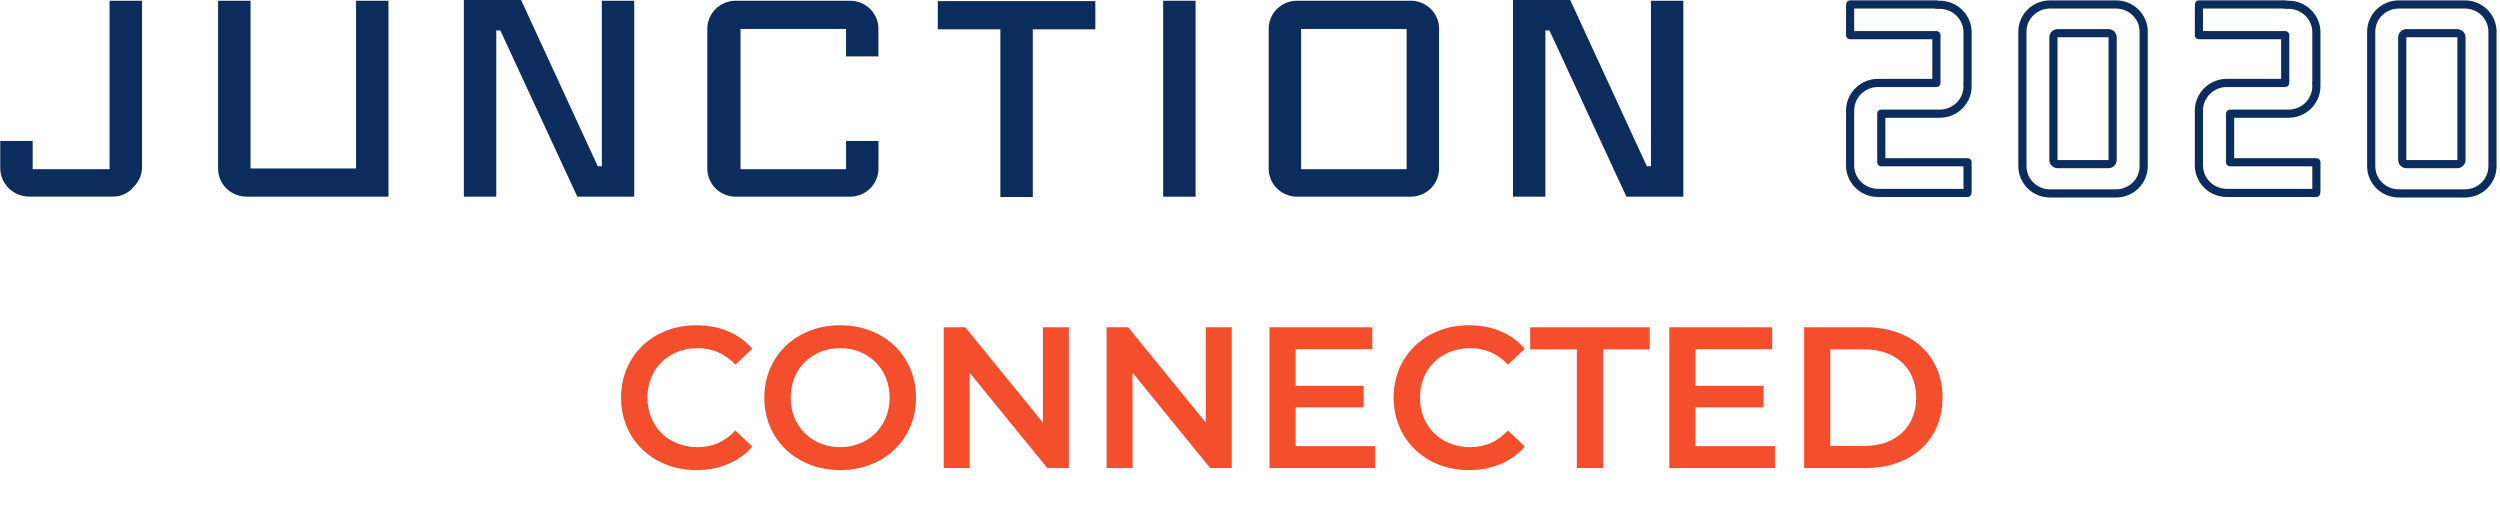 <svg xmlns="http://www.w3.org/2000/svg" width="434" height="90" viewBox="0 0 434 90" fill="none"><path d="M152.499 29.279C152.499 29.918 152.371 30.55 152.123 31.14C151.875 31.73 151.511 32.266 151.053 32.718C150.594 33.169 150.05 33.527 149.45 33.772C148.851 34.016 148.209 34.142 147.561 34.142H127.732C127.083 34.142 126.441 34.016 125.842 33.772C125.243 33.527 124.698 33.169 124.24 32.718C123.781 32.266 123.417 31.73 123.169 31.14C122.921 30.55 122.793 29.918 122.793 29.279V4.985C122.793 4.347 122.921 3.714 123.169 3.124C123.417 2.534 123.781 1.998 124.24 1.547C124.698 1.095 125.243 0.737 125.842 0.493C126.441 0.248 127.083 0.123 127.732 0.123H147.555C148.204 0.123 148.846 0.248 149.445 0.492C150.044 0.737 150.589 1.095 151.047 1.546C151.506 1.998 151.87 2.534 152.118 3.124C152.366 3.714 152.494 4.347 152.493 4.985V9.789H146.872V5.025H128.555V29.376H146.877V24.464H152.503L152.499 29.279Z" fill="#0B2C5D"></path><path d="M207.556 34.146H201.928V0.127H207.556V34.146Z" fill="#0B2C5D"></path><path d="M244.888 34.146H225.184C224.535 34.146 223.892 34.02 223.292 33.776C222.692 33.532 222.148 33.173 221.689 32.721C221.23 32.269 220.866 31.732 220.618 31.142C220.37 30.551 220.242 29.918 220.243 29.279V4.985C220.243 3.696 220.763 2.459 221.689 1.547C222.615 0.635 223.871 0.123 225.181 0.123H244.885C245.534 0.123 246.176 0.248 246.775 0.492C247.375 0.737 247.919 1.095 248.378 1.546C248.836 1.998 249.2 2.534 249.448 3.124C249.696 3.714 249.824 4.347 249.824 4.985V29.279C249.824 30.569 249.304 31.805 248.378 32.717C247.452 33.629 246.196 34.141 244.887 34.142L244.888 34.146ZM244.195 29.37V5.025H225.873V29.376L244.195 29.37Z" fill="#0B2C5D"></path><path d="M19.02 0.126V29.376H5.67V24.464H0.044V29.298C0.077 30.572 0.607 31.785 1.524 32.684C2.44 33.584 3.674 34.102 4.968 34.13H19.724C20.404 34.116 21.072 33.952 21.68 33.652C22.288 33.353 22.821 32.923 23.24 32.396C24.078 31.559 24.578 30.451 24.647 29.279V0.126H19.02Z" fill="#0B2C5D"></path><path d="M61.81 0.127V29.249H43.493V0.127H37.86V29.279C37.86 30.567 38.38 31.801 39.304 32.712C40.228 33.623 41.482 34.135 42.789 34.136H67.437V0.127H61.81Z" fill="#0B2C5D"></path><path d="M189.498 0.194H163.458H162.8V5.09H163.464H173.665V34.207H179.292V5.09H189.498H190.152V0.194H189.498Z" fill="#0B2C5D"></path><path d="M104.476 0.128V25.384V28.862H103.768L90.459 -6.10352e-05H86.163H80.526V13.12V34.142H86.154V13.12V8.758V5.28H86.858L100.221 34.142H104.476H110.103V0.128H104.476Z" fill="#0B2C5D"></path><path d="M286.602 0.128V25.384V28.862H285.894L272.585 -6.10352e-05H268.289H262.652V13.12V34.142H268.279V13.12V8.758V5.28H268.983L282.347 34.142H286.602H292.229V0.128H286.602Z" fill="#0B2C5D"></path><path d="M341.571 5.588V14.408H341.538C341.561 14.585 341.572 14.764 341.571 14.943V14.985C341.572 15.711 341.403 16.427 341.077 17.078C340.678 17.875 340.061 18.546 339.295 19.017C338.529 19.487 337.645 19.737 336.742 19.738H326.592V28.169H341.571V32.963C341.571 33.14 341.562 33.316 341.542 33.492H326.006C324.728 33.487 323.503 32.984 322.599 32.094C321.695 31.203 321.184 29.998 321.179 28.739V19.734H321.192C321.183 19.621 321.179 19.508 321.179 19.389V19.162C321.18 18.391 321.372 17.631 321.738 16.948C322.104 16.266 322.634 15.681 323.281 15.245C324.079 14.694 325.031 14.4 326.006 14.403H336.158V6.104H321.179V1.18C321.177 1.043 321.184 0.907 321.198 0.771H336.163V0.827H336.748C338.027 0.834 339.252 1.338 340.155 2.23C341.059 3.122 341.568 4.329 341.571 5.588Z" stroke="#0B2C5D" stroke-width="1.418" stroke-linejoin="round"></path><path d="M367.343 0.774H355.888C353.238 0.774 351.089 2.889 351.089 5.498V28.855C351.089 31.464 353.238 33.58 355.888 33.58H367.343C369.993 33.58 372.142 31.464 372.142 28.855V5.498C372.142 2.889 369.993 0.774 367.343 0.774Z" stroke="#0B2C5D" stroke-width="1.418" stroke-linecap="round" stroke-linejoin="round"></path><path d="M357.231 5.762H365.999C366.096 5.76 366.193 5.777 366.283 5.811C366.374 5.846 366.457 5.898 366.527 5.964C366.597 6.031 366.653 6.11 366.692 6.197C366.731 6.285 366.752 6.38 366.754 6.475V27.778C366.752 27.874 366.731 27.968 366.692 28.056C366.653 28.144 366.597 28.223 366.527 28.289C366.457 28.355 366.374 28.407 366.283 28.442C366.193 28.477 366.096 28.494 365.999 28.492H357.231C357.133 28.494 357.037 28.477 356.946 28.442C356.856 28.407 356.773 28.355 356.703 28.289C356.633 28.223 356.577 28.144 356.538 28.056C356.499 27.968 356.477 27.874 356.475 27.778V6.475C356.477 6.38 356.499 6.285 356.538 6.197C356.577 6.11 356.633 6.031 356.703 5.964C356.773 5.898 356.856 5.846 356.946 5.811C357.037 5.777 357.133 5.76 357.231 5.762V5.762Z" stroke="#0B2C5D" stroke-width="1.418" stroke-linecap="round" stroke-linejoin="round"></path><path d="M402.125 5.588V14.408H402.092C402.115 14.585 402.126 14.764 402.125 14.943V14.985C402.126 15.711 401.957 16.427 401.63 17.078C401.231 17.875 400.614 18.546 399.848 19.017C399.082 19.487 398.198 19.737 397.296 19.738H387.146V28.169H402.125V32.963C402.125 33.14 402.115 33.316 402.096 33.492H386.56C385.281 33.487 384.057 32.984 383.152 32.094C382.248 31.203 381.738 29.998 381.732 28.739V19.734H381.746C381.736 19.621 381.732 19.508 381.732 19.389V19.162C381.733 18.391 381.925 17.631 382.292 16.948C382.658 16.266 383.187 15.681 383.834 15.245C384.633 14.694 385.585 14.4 386.56 14.403H396.711V6.104H381.732V1.18C381.731 1.043 381.737 0.907 381.751 0.771H396.717V0.827H397.301C398.581 0.834 399.805 1.338 400.709 2.23C401.612 3.122 402.121 4.329 402.125 5.588V5.588Z" stroke="#0B2C5D" stroke-width="1.418" stroke-linejoin="round"></path><path d="M427.896 0.774H416.441C413.791 0.774 411.643 2.889 411.643 5.498V28.855C411.643 31.464 413.791 33.58 416.441 33.58H427.896C430.547 33.58 432.695 31.464 432.695 28.855V5.498C432.695 2.889 430.547 0.774 427.896 0.774Z" stroke="#0B2C5D" stroke-width="1.418" stroke-linecap="round" stroke-linejoin="round"></path><path d="M417.784 5.762H426.552C426.65 5.76 426.746 5.777 426.837 5.811C426.927 5.846 427.01 5.898 427.08 5.964C427.15 6.031 427.206 6.11 427.246 6.197C427.285 6.285 427.306 6.38 427.308 6.475V27.778C427.306 27.874 427.285 27.968 427.246 28.056C427.206 28.144 427.15 28.223 427.08 28.289C427.01 28.355 426.927 28.407 426.837 28.442C426.746 28.477 426.65 28.494 426.552 28.492H417.784C417.687 28.494 417.59 28.477 417.5 28.442C417.409 28.407 417.326 28.355 417.256 28.289C417.186 28.223 417.13 28.144 417.091 28.056C417.052 27.968 417.031 27.874 417.029 27.778V6.475C417.031 6.38 417.052 6.285 417.091 6.197C417.13 6.11 417.186 6.031 417.256 5.964C417.326 5.898 417.409 5.846 417.5 5.811C417.59 5.777 417.687 5.76 417.784 5.762V5.762Z" stroke="#0B2C5D" stroke-width="1.418" stroke-linecap="round" stroke-linejoin="round"></path><path d="M120.879 81.608C124.895 81.608 128.318 80.176 130.589 77.522L127.655 74.727C125.873 76.683 123.673 77.626 121.123 77.626C116.059 77.626 112.391 74.064 112.391 69.034C112.391 64.004 116.059 60.442 121.123 60.442C123.673 60.442 125.873 61.385 127.655 63.306L130.589 60.547C128.318 57.892 124.895 56.46 120.914 56.46C113.404 56.46 107.816 61.734 107.816 69.034C107.816 76.334 113.404 81.608 120.879 81.608ZM145.849 81.608C153.428 81.608 159.017 76.299 159.017 69.034C159.017 61.769 153.428 56.46 145.849 56.46C138.27 56.46 132.681 61.804 132.681 69.034C132.681 76.264 138.27 81.608 145.849 81.608ZM145.849 77.626C140.924 77.626 137.257 74.029 137.257 69.034C137.257 64.039 140.924 60.442 145.849 60.442C150.774 60.442 154.441 64.039 154.441 69.034C154.441 74.029 150.774 77.626 145.849 77.626ZM181.049 56.809V73.365L167.567 56.809H163.83V81.259H168.335V64.703L181.817 81.259H185.555V56.809H181.049ZM209.325 56.809V73.365L195.843 56.809H192.106V81.259H196.612V64.703L210.094 81.259H213.831V56.809H209.325ZM224.923 77.452V70.711H236.729V66.973H224.923V60.617H238.23V56.809H220.382V81.259H238.719V77.452H224.923ZM254.995 81.608C259.012 81.608 262.435 80.176 264.705 77.522L261.771 74.727C259.99 76.683 257.79 77.626 255.24 77.626C250.175 77.626 246.508 74.064 246.508 69.034C246.508 64.004 250.175 60.442 255.24 60.442C257.79 60.442 259.99 61.385 261.771 63.306L264.705 60.547C262.435 57.892 259.012 56.46 255.03 56.46C247.521 56.46 241.933 61.734 241.933 69.034C241.933 76.334 247.521 81.608 254.995 81.608ZM273.743 81.259H278.283V60.651H286.387V56.809H265.64V60.651H273.743V81.259ZM294.335 77.452V70.711H306.14V66.973H294.335V60.617H307.642V56.809H289.794V81.259H308.131V77.452H294.335ZM313.193 81.259H323.881C331.81 81.259 337.223 76.369 337.223 69.034C337.223 61.699 331.81 56.809 323.881 56.809H313.193V81.259ZM317.734 77.417V60.651H323.671C329.12 60.651 332.648 63.969 332.648 69.034C332.648 74.099 329.12 77.417 323.671 77.417H317.734Z" fill="#F44E2C"></path></svg>